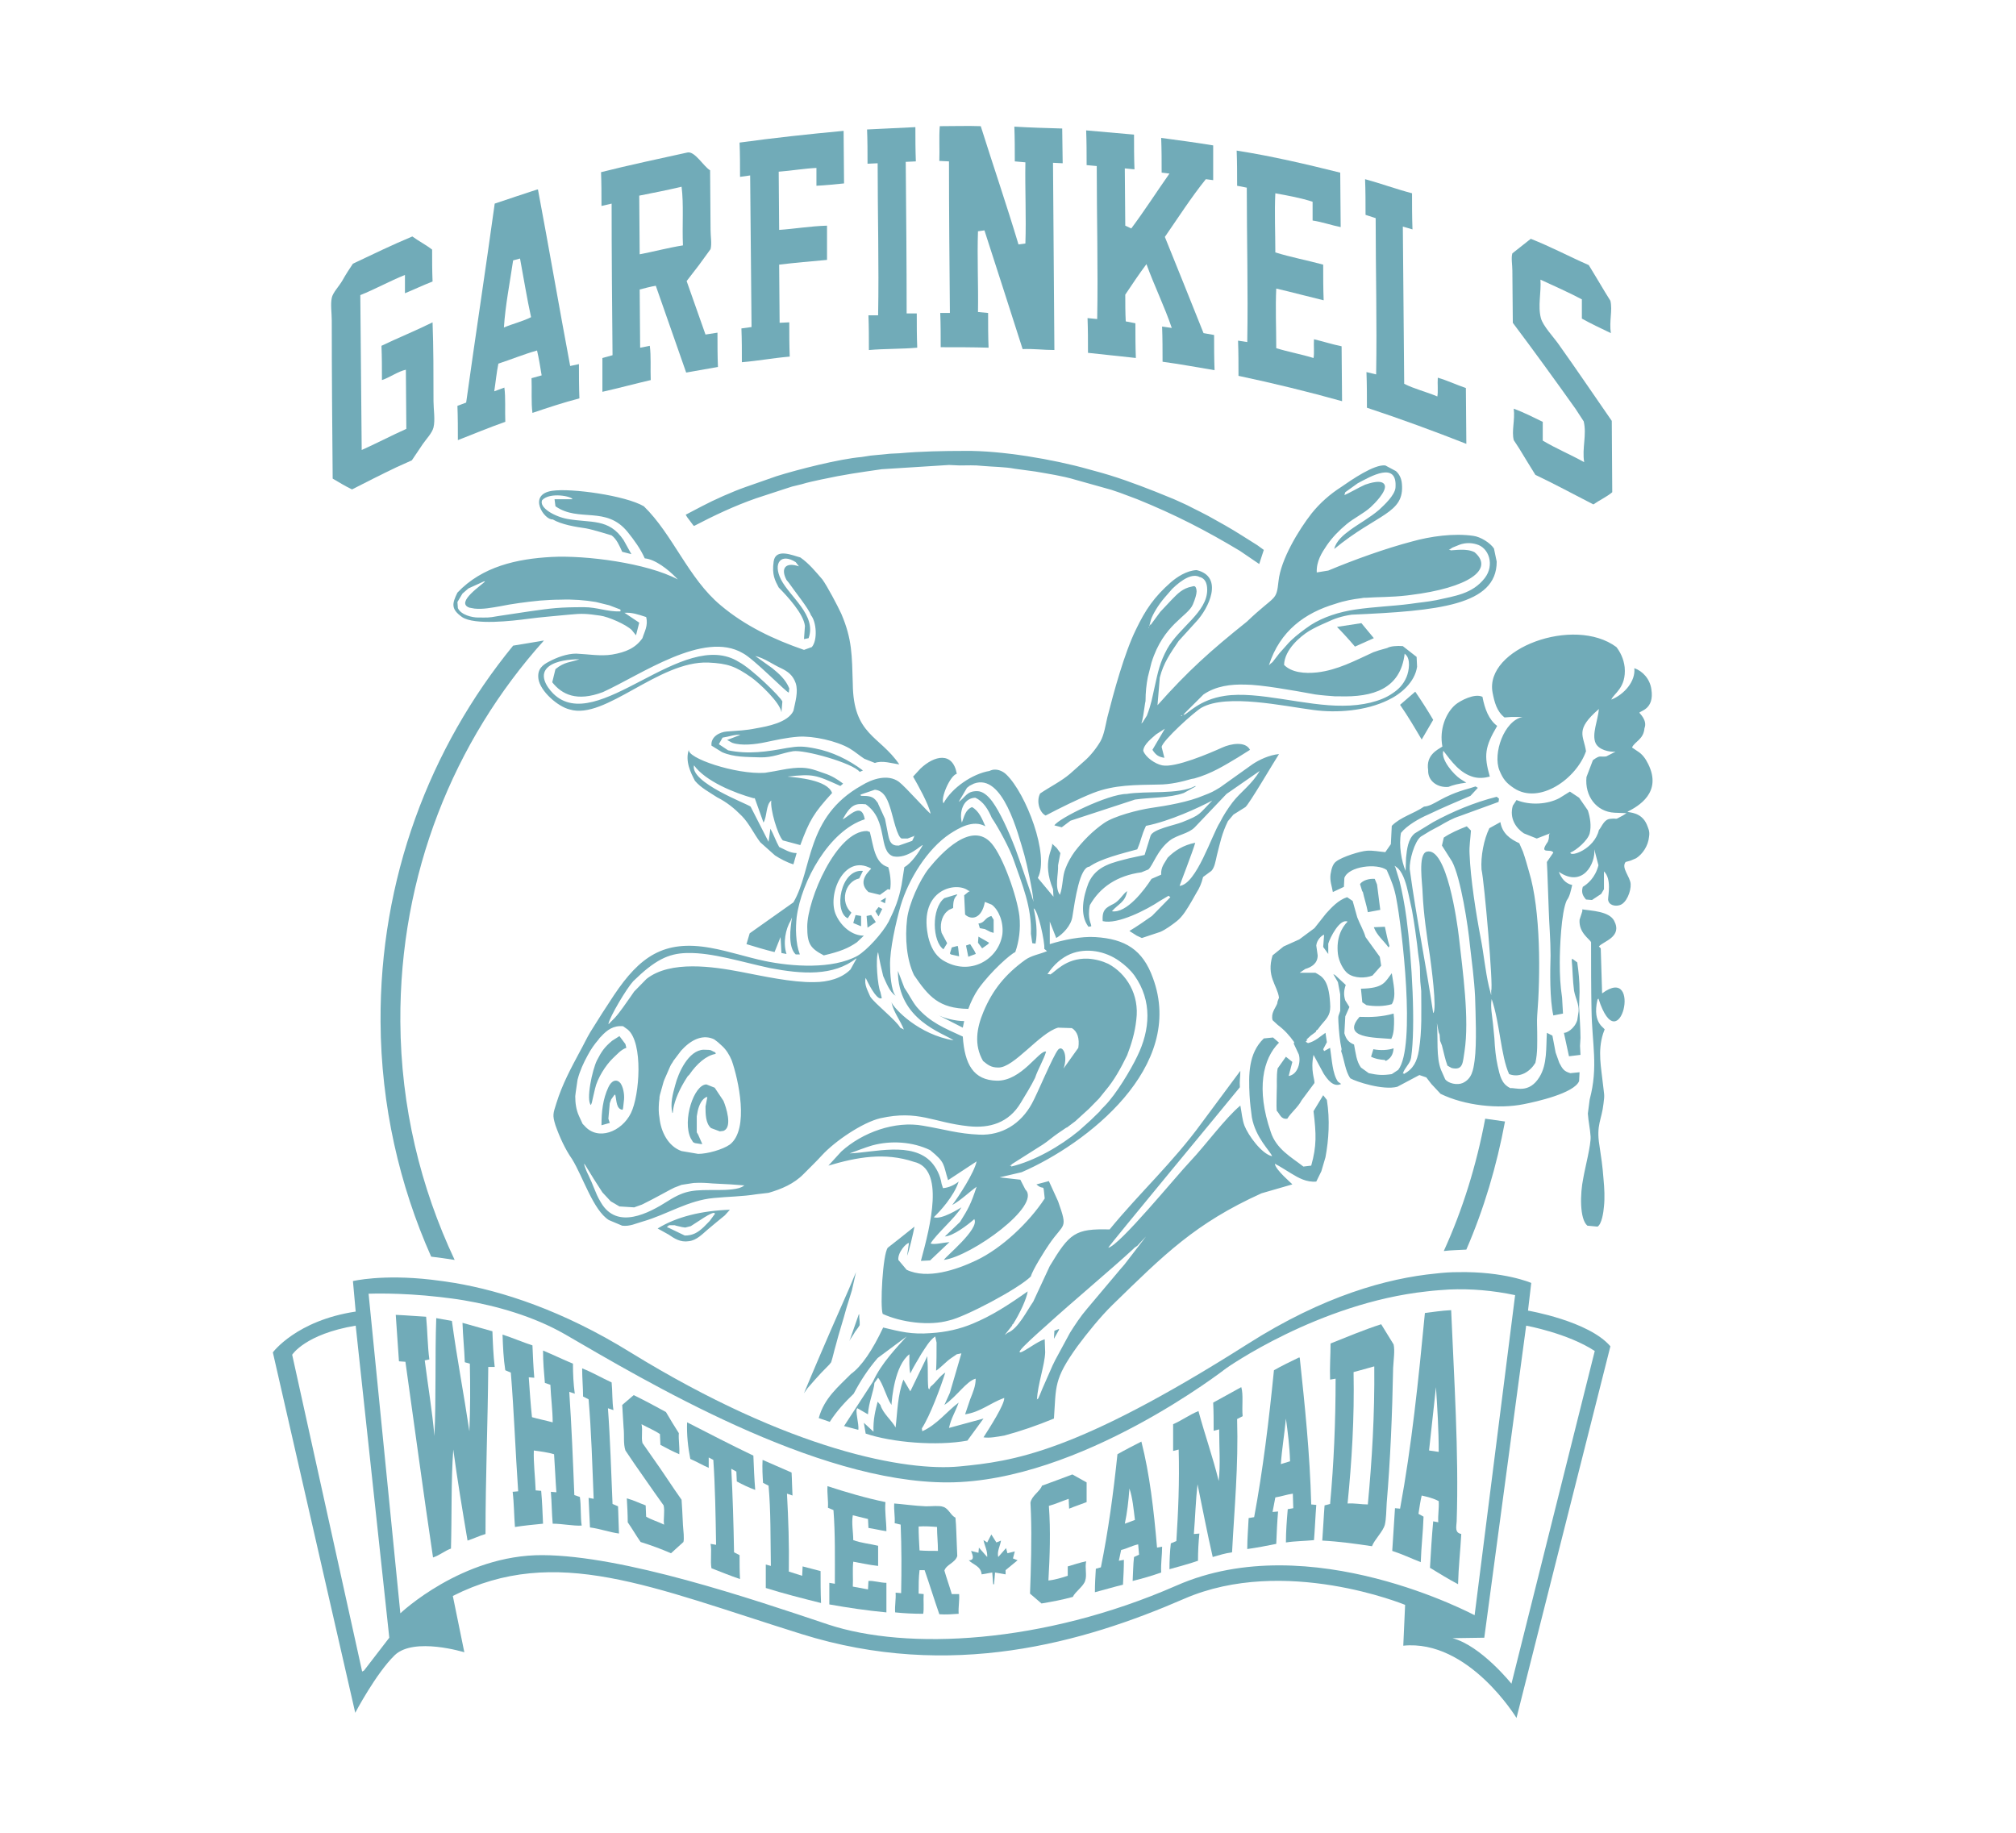 <svg width="99" height="90" viewBox="0 0 99 90" fill="none" xmlns="http://www.w3.org/2000/svg">
<g clip-path="url(#clip0_558_3541)" filter="url(#filter0_d_558_3541)">
<path fill-rule="evenodd" clip-rule="evenodd" d="M46.15 3.76C46.828 3.76 47.529 3.737 48.162 3.76C48.772 5.696 49.427 7.609 50.015 9.567L50.354 9.521C50.399 8.231 50.331 6.848 50.354 5.535L49.834 5.489C49.834 4.912 49.834 4.359 49.812 3.783C50.58 3.829 51.371 3.852 52.162 3.875C52.162 4.452 52.185 5.005 52.185 5.581L51.71 5.558C51.733 8.623 51.755 11.688 51.778 14.752C51.236 14.752 50.761 14.683 50.218 14.706C49.586 12.748 48.975 10.812 48.343 8.876L48.026 8.922C47.981 10.213 48.049 11.572 48.026 12.886L48.523 12.932C48.523 13.508 48.523 14.084 48.546 14.637C47.777 14.614 46.986 14.614 46.195 14.614C46.195 14.061 46.195 13.485 46.173 12.932H46.647C46.625 10.443 46.602 7.977 46.602 5.489L46.127 5.466C46.15 4.912 46.105 4.29 46.15 3.76Z" fill="#71ABB8"/>
<path fill-rule="evenodd" clip-rule="evenodd" d="M44.952 3.807C44.952 4.36 44.952 4.936 44.975 5.489L44.478 5.512C44.5 8.001 44.523 10.466 44.523 12.955H45.02C45.02 13.508 45.02 14.084 45.043 14.637C44.274 14.707 43.438 14.684 42.669 14.753C42.669 14.177 42.669 13.623 42.647 13.047H43.122C43.167 10.605 43.099 8.07 43.099 5.581L42.602 5.604C42.602 5.051 42.602 4.475 42.579 3.922C43.37 3.876 44.161 3.853 44.952 3.807Z" fill="#71ABB8"/>
<path fill-rule="evenodd" clip-rule="evenodd" d="M41.427 3.99C41.427 4.843 41.449 5.719 41.449 6.571C40.997 6.617 40.545 6.663 40.093 6.686C40.093 6.387 40.093 6.11 40.093 5.811C39.528 5.834 38.85 5.949 38.24 5.995C38.24 6.94 38.262 7.908 38.262 8.853C38.986 8.806 39.799 8.668 40.613 8.645C40.613 9.198 40.613 9.774 40.613 10.327C39.822 10.397 39.053 10.466 38.262 10.558C38.262 11.503 38.285 12.447 38.285 13.415L38.759 13.392C38.759 13.945 38.759 14.521 38.782 15.075C37.968 15.144 37.245 15.282 36.431 15.351C36.431 14.798 36.431 14.245 36.409 13.692L36.906 13.623C36.883 11.134 36.861 8.668 36.838 6.179L36.341 6.249C36.341 5.696 36.341 5.119 36.318 4.566C37.991 4.336 39.686 4.152 41.427 3.99Z" fill="#71ABB8"/>
<path fill-rule="evenodd" clip-rule="evenodd" d="M55.689 4.174C55.689 4.75 55.689 5.303 55.711 5.879L55.236 5.833C55.236 6.778 55.259 7.7 55.259 8.645L55.553 8.783C56.208 7.907 56.796 6.986 57.429 6.087L57.045 6.041C57.045 5.465 57.045 4.912 57.022 4.336C57.881 4.451 58.74 4.566 59.576 4.704C59.576 5.28 59.576 5.833 59.576 6.41L59.215 6.363C58.491 7.262 57.858 8.253 57.203 9.198C57.836 10.765 58.469 12.332 59.102 13.922L59.621 14.014C59.621 14.59 59.621 15.166 59.644 15.742C58.808 15.604 57.949 15.443 57.09 15.328C57.09 14.752 57.09 14.175 57.067 13.599L57.542 13.668C57.203 12.655 56.683 11.595 56.299 10.534C55.937 11.018 55.598 11.525 55.259 12.032C55.259 12.47 55.259 12.908 55.282 13.346L55.756 13.438C55.756 14.014 55.756 14.567 55.779 15.143C54.988 15.051 54.219 14.982 53.428 14.89C53.428 14.314 53.428 13.761 53.406 13.184L53.88 13.231C53.926 10.788 53.858 8.23 53.858 5.718L53.361 5.672C53.361 5.096 53.361 4.543 53.338 3.967C54.152 4.036 54.92 4.105 55.689 4.174Z" fill="#71ABB8"/>
<path fill-rule="evenodd" clip-rule="evenodd" d="M33.719 11.366C34.035 12.241 34.329 13.117 34.645 13.992L35.233 13.9C35.233 14.453 35.233 15.03 35.256 15.583C34.736 15.675 34.216 15.767 33.696 15.859C33.199 14.43 32.702 13.025 32.204 11.596C31.933 11.642 31.684 11.711 31.413 11.78C31.413 12.725 31.436 13.693 31.436 14.638L31.91 14.546C31.978 15.053 31.933 15.675 31.956 16.228C31.165 16.412 30.396 16.62 29.582 16.804C29.582 16.251 29.582 15.698 29.582 15.145L30.08 15.007C30.057 12.518 30.035 10.052 30.035 7.563L29.537 7.678C29.537 7.125 29.537 6.572 29.515 6.019C30.78 5.697 32.498 5.328 33.764 5.051C34.126 4.982 34.555 5.743 34.871 5.927C34.871 6.918 34.894 7.84 34.894 8.854C34.894 9.176 34.962 9.522 34.894 9.798L34.306 10.605C34.103 10.858 33.922 11.112 33.719 11.366ZM31.391 7.171C31.391 8.139 31.413 9.084 31.413 10.052C32.137 9.914 32.815 9.729 33.538 9.614C33.493 8.669 33.583 7.586 33.47 6.734C32.792 6.895 32.091 7.033 31.391 7.171Z" fill="#71ABB8"/>
<path fill-rule="evenodd" clip-rule="evenodd" d="M65.815 6.042C65.815 6.941 65.837 7.84 65.837 8.715C65.362 8.623 64.933 8.462 64.458 8.393C64.458 8.093 64.458 7.77 64.458 7.471C63.893 7.286 63.261 7.171 62.628 7.056C62.582 7.978 62.628 8.992 62.628 9.96C63.373 10.19 64.21 10.351 64.978 10.559C64.978 11.135 64.978 11.734 65.001 12.31C64.232 12.126 63.464 11.918 62.673 11.734C62.628 12.656 62.673 13.693 62.673 14.661C63.261 14.845 63.916 14.96 64.504 15.145C64.549 14.891 64.504 14.522 64.526 14.223C65.001 14.338 65.43 14.476 65.882 14.569C65.882 15.467 65.905 16.366 65.905 17.265C64.255 16.804 62.56 16.389 60.819 16.02C60.819 15.444 60.819 14.868 60.797 14.292L61.249 14.361C61.294 11.872 61.226 9.291 61.226 6.779L60.752 6.687C60.752 6.111 60.752 5.535 60.729 4.959C62.492 5.236 64.142 5.627 65.815 6.042Z" fill="#71ABB8"/>
<path fill-rule="evenodd" clip-rule="evenodd" d="M69.341 7.055C69.341 7.654 69.341 8.23 69.363 8.829L68.889 8.691C68.911 11.272 68.934 13.853 68.956 16.411C69.454 16.664 70.041 16.802 70.584 17.033C70.629 16.779 70.584 16.411 70.606 16.111C71.081 16.249 71.51 16.457 71.985 16.618C71.985 17.54 72.008 18.462 72.008 19.36C70.425 18.738 68.798 18.139 67.126 17.586C67.126 17.01 67.126 16.411 67.103 15.835L67.578 15.95C67.623 13.438 67.555 10.811 67.555 8.276L67.058 8.115C67.058 7.539 67.058 6.939 67.035 6.363C67.804 6.571 68.549 6.847 69.341 7.055Z" fill="#71ABB8"/>
<path fill-rule="evenodd" clip-rule="evenodd" d="M26.373 6.871H26.418C26.961 9.752 27.458 12.655 28 15.536L28.43 15.444C28.43 15.997 28.43 16.55 28.453 17.126C27.662 17.333 26.893 17.587 26.147 17.84C26.079 17.333 26.125 16.688 26.102 16.135L26.599 15.997C26.531 15.582 26.464 15.167 26.373 14.775C25.718 14.96 25.107 15.213 24.474 15.421C24.384 15.858 24.339 16.342 24.271 16.78L24.768 16.596C24.836 17.103 24.791 17.725 24.814 18.278C24.023 18.555 23.254 18.877 22.485 19.177C22.485 18.624 22.485 18.071 22.463 17.494L22.892 17.333C23.344 14.084 23.842 10.835 24.294 7.562C24.972 7.332 25.672 7.102 26.373 6.871ZM25.198 10.351C25.04 11.434 24.814 12.563 24.746 13.646C25.175 13.462 25.672 13.347 26.079 13.139C25.876 12.217 25.718 11.226 25.537 10.259L25.198 10.351Z" fill="#71ABB8"/>
<path fill-rule="evenodd" clip-rule="evenodd" d="M20.248 9.176C20.564 9.406 20.926 9.591 21.22 9.821C21.22 10.328 21.22 10.858 21.242 11.388C20.768 11.572 20.338 11.78 19.886 11.964C19.886 11.665 19.886 11.365 19.886 11.065C19.14 11.365 18.44 11.757 17.694 12.056C17.716 14.591 17.739 17.126 17.762 19.661C18.44 19.361 19.231 18.947 19.954 18.624C19.954 17.656 19.931 16.688 19.931 15.72C19.57 15.79 19.118 16.112 18.756 16.227C18.756 15.674 18.756 15.098 18.733 14.545C19.547 14.153 20.406 13.808 21.242 13.393C21.288 14.637 21.288 15.951 21.288 17.264C21.288 17.656 21.378 18.186 21.288 18.555C21.22 18.831 20.926 19.131 20.768 19.361L20.225 20.168L19.457 20.514C18.733 20.859 17.965 21.251 17.287 21.597C16.948 21.435 16.654 21.251 16.337 21.067C16.315 18.624 16.292 15.859 16.292 13.301C16.292 12.932 16.224 12.517 16.292 12.195C16.337 11.941 16.654 11.618 16.812 11.342C16.993 11.019 17.174 10.743 17.332 10.512C18.304 10.052 19.253 9.591 20.248 9.176Z" fill="#71ABB8"/>
<path fill-rule="evenodd" clip-rule="evenodd" d="M75.172 9.291C76.167 9.683 77.071 10.167 78.02 10.582C78.269 10.996 78.54 11.434 78.811 11.895L79.082 12.333C79.195 12.817 79.014 13.324 79.105 13.923C78.63 13.693 78.133 13.462 77.681 13.209C77.681 12.886 77.681 12.563 77.681 12.264C77.025 11.918 76.347 11.618 75.647 11.296C75.692 11.918 75.511 12.586 75.669 13.185C75.76 13.554 76.302 14.13 76.528 14.453C77.432 15.72 78.269 16.965 79.15 18.232C79.15 19.407 79.173 20.583 79.173 21.735C78.901 21.965 78.54 22.127 78.246 22.334C77.297 21.85 76.37 21.343 75.398 20.882C75.149 20.491 74.878 20.03 74.607 19.592L74.336 19.177C74.223 18.716 74.403 18.209 74.336 17.633C74.833 17.817 75.285 18.048 75.76 18.278C75.76 18.578 75.76 18.901 75.76 19.2C76.415 19.592 77.138 19.891 77.794 20.26C77.681 19.569 77.93 18.924 77.771 18.255L77.365 17.633C76.347 16.204 75.33 14.799 74.29 13.416C74.29 12.632 74.268 11.711 74.268 10.858C74.268 10.582 74.2 10.213 74.268 10.005L75.172 9.291Z" fill="#71ABB8"/>
<path fill-rule="evenodd" clip-rule="evenodd" d="M42.172 62.108L41.743 63.329L41.697 63.421L41.923 63.075L41.991 62.96L42.127 62.776L42.217 62.638V62.476L42.195 62.246V62.154V62.108H42.172ZM67.171 42.358L67.781 42.243L67.623 40.999L67.51 40.722C67.238 40.699 66.922 40.791 66.786 40.976L66.899 41.345H66.922C66.99 41.667 67.103 41.99 67.171 42.358ZM33.673 22.84L34.465 22.425C35.075 22.103 35.956 21.711 36.612 21.48L38.126 20.95C39.143 20.628 41.223 20.098 42.308 20.006L42.76 19.936L43.709 19.844L44.184 19.821C45.201 19.729 46.331 19.706 47.371 19.706C49.179 19.683 51.733 20.121 53.451 20.605L53.699 20.674C54.762 20.95 55.756 21.319 56.751 21.711L57.655 22.079C57.949 22.218 58.242 22.333 58.536 22.494C58.83 22.633 59.079 22.771 59.35 22.909C59.892 23.209 60.435 23.508 60.977 23.854L61.746 24.338L62.062 24.568L61.836 25.26L60.887 24.614C59.237 23.623 57.723 22.84 55.847 22.079L54.988 21.757L54.581 21.619L52.773 21.112C52.14 20.927 51.507 20.835 50.851 20.72C50.49 20.674 50.173 20.628 49.834 20.582C49.36 20.489 48.749 20.489 48.252 20.443C47.845 20.397 47.506 20.42 47.122 20.42L46.602 20.397L43.302 20.605C42.195 20.766 41.494 20.858 40.319 21.112C40.002 21.181 39.663 21.25 39.369 21.342L38.895 21.457L38.465 21.596L37.132 22.033C36.069 22.402 35.052 22.886 34.08 23.393L34.035 23.347L33.741 22.955L33.673 22.84ZM62.311 30.237C62.853 28.532 64.097 27.656 65.566 27.218C66.04 27.057 66.447 26.988 66.832 26.942L66.967 26.919H67.058C67.69 26.873 68.301 26.896 69.092 26.804L69.273 26.781C72.075 26.435 73.409 25.536 72.414 24.683C72.03 24.476 71.42 24.591 71.216 24.591L71.239 24.568H71.149L71.329 24.453L71.668 24.315C71.985 24.2 72.279 24.223 72.505 24.292C73.115 24.453 73.409 25.306 72.912 25.951C72.301 26.735 71.442 26.827 70.538 27.034C70.064 27.126 69.702 27.149 69.25 27.218C68.368 27.334 67.487 27.357 66.56 27.495C65.769 27.61 64.978 27.864 64.368 28.255C64.029 28.486 63.69 28.739 63.396 29.016L63.283 29.131L63.057 29.385L62.831 29.638L62.492 30.076L62.379 30.168L62.311 30.237ZM40.816 64.458C40.906 64.181 40.952 63.928 41.042 63.629C41.2 63.006 41.404 62.407 41.562 61.808C41.652 61.508 41.743 61.232 41.833 60.932L42.036 60.034L41.697 60.84L40.816 62.845C40.725 63.052 39.889 64.988 39.482 65.979L39.663 65.725L40.025 65.311L40.319 64.988L40.725 64.573L40.816 64.458ZM56.502 28.255L56.977 27.61L57.519 27.034C57.836 26.711 58.062 26.458 58.536 26.366C58.581 26.366 58.74 26.25 58.762 26.596C58.762 26.735 58.695 26.965 58.581 27.241C58.333 27.841 57.135 28.209 56.547 30.099L56.367 30.813C56.299 31.159 56.254 31.551 56.254 31.989L56.231 32.104L56.141 32.703L56.095 32.933L56.05 33.095L56.118 33.026L56.321 32.703C56.547 32.104 56.57 31.873 56.706 31.274C56.864 30.56 56.954 30.099 57.316 29.431C57.904 28.371 59.282 27.633 59.282 26.527C59.282 26.158 59.147 25.974 58.943 25.905H58.921C58.559 25.698 58.039 26.02 57.564 26.481L57.203 26.896C56.864 27.288 56.615 27.725 56.525 27.979L56.434 28.325L56.502 28.209V28.255ZM61.158 31.182C60.435 31.159 59.712 31.251 59.101 31.666L58.084 32.68L58.175 32.611L58.13 32.68C58.333 32.611 58.898 31.919 60.141 31.735C61.769 31.482 64.097 32.242 65.95 32.219C66.899 32.219 67.803 32.012 68.368 31.62C68.685 31.413 68.911 31.182 69.069 30.813C69.205 30.491 69.273 29.915 69.024 29.707L68.979 29.661C68.775 31.413 67.397 31.804 65.792 31.758H65.566C65.249 31.735 64.933 31.712 64.594 31.666C63.464 31.459 61.904 31.182 61.158 31.182ZM47.077 36.943C47.416 36.713 47.461 36.413 47.981 36.413C48.252 36.413 48.501 36.62 48.727 36.92C49.111 37.45 49.518 38.349 49.857 39.224C50.128 39.962 50.422 40.838 50.671 41.575V41.598L50.761 41.852L50.738 41.736V41.759C50.738 41.437 50.422 39.962 50.309 39.57C49.992 38.487 49.247 35.514 47.823 36.044L47.597 36.16L47.574 36.183L47.484 36.252L47.077 36.943ZM42.263 36.644C42.692 36.644 42.873 36.667 43.053 36.92L43.121 37.012V37.035L43.144 37.081L43.46 37.773L43.619 38.579C43.686 38.902 43.777 39.109 44.139 39.086L44.794 38.856L44.884 38.671H44.862L44.93 38.602L44.568 38.741H44.297C44.071 38.741 43.845 37.635 43.754 37.358C43.619 36.92 43.46 36.39 42.963 36.344L42.217 36.597H42.285L42.263 36.644ZM51.552 45.423C51.778 45.354 52.298 44.594 53.428 44.64C53.79 44.663 54.129 44.755 54.423 44.893C55.327 45.377 55.96 46.414 55.801 47.636C55.734 48.281 55.553 48.857 55.349 49.387C55.033 50.032 54.717 50.608 54.287 51.115L53.971 51.507L53.473 52.014L52.84 52.59L52.818 52.613L52.388 52.936H52.366L51.959 53.212C51.688 53.397 51.462 53.604 51.213 53.766L49.721 54.71L49.586 54.825L49.676 54.803L49.654 54.849C50.806 54.572 52.049 53.858 52.976 53.097L53.541 52.59L53.993 52.152L54.084 52.037L54.264 51.853C54.807 51.3 55.53 50.101 55.847 49.433C56.48 48.143 56.593 46.714 55.711 45.469C55.508 45.193 55.259 44.963 54.965 44.755C54.287 44.271 53.36 44.087 52.569 44.41C52.14 44.594 51.756 44.916 51.439 45.4H51.552V45.423ZM68.933 50.263V50.309C69.408 50.055 69.589 49.687 69.679 49.134C69.838 48.143 69.792 47.244 69.792 46.23L69.747 45.769C69.725 45.423 69.747 45.124 69.702 44.824C69.657 44.502 69.612 44.202 69.589 43.926L69.499 43.257C69.453 42.958 69.408 42.635 69.34 42.266C69.273 41.99 69.227 41.713 69.16 41.437C69.069 41.022 68.933 40.492 68.662 40.215L68.549 40.123L68.481 40.077L68.527 40.169L68.73 40.838C68.843 41.298 68.979 41.967 69.069 42.658C69.34 44.686 69.521 48.004 69.295 49.502C69.25 49.802 68.979 49.986 68.888 50.286L68.933 50.263ZM51.756 63.306L51.778 62.914L52.004 62.822V62.868L51.756 63.306ZM46.647 44.386L46.738 44.087L47.009 44.018H47.032L47.054 44.11L47.099 44.525L46.693 44.432L46.647 44.386ZM36.544 55.77H36.499C36.273 55.747 35.572 55.701 34.984 55.678C34.713 55.655 34.442 55.632 34.058 55.655L33.47 55.747L33.108 55.886L32.882 56.001C32.611 56.139 32.227 56.37 31.526 56.715L31.142 56.853L30.419 56.807L29.989 56.554L29.582 56.116L29.153 55.448L28.769 54.825L28.724 54.756C28.633 54.595 28.724 54.941 28.904 55.286L29.017 55.54L29.04 55.586L29.153 55.862C29.311 56.231 29.311 56.277 29.515 56.623C30.306 57.96 31.843 57.153 32.815 56.531C33.696 55.978 34.08 56.001 35.278 56.001C35.663 56.001 36.318 55.978 36.521 55.793L36.567 55.77H36.544ZM33.651 57.844L33.493 57.821L33.199 57.752L33.131 57.729H32.86L32.747 57.821L32.86 57.867L33.628 58.236C34.013 58.236 34.261 58.098 34.555 57.821L34.849 57.522L35.12 57.153H35.097C35.075 57.061 34.826 57.176 34.171 57.614L33.922 57.775L33.651 57.844ZM29.899 47.843L30.193 47.544C30.464 47.244 30.735 46.829 30.984 46.483L31.142 46.253L31.752 45.631C32.928 44.709 35.03 45.032 36.363 45.285C37.448 45.493 38.895 45.815 39.98 45.792C40.658 45.792 41.336 45.608 41.765 45.17L42.059 44.64L42.036 44.663L42.059 44.617C40.929 45.516 39.369 45.4 37.81 45.101C36.408 44.801 34.984 44.34 33.786 44.363H33.719C32.815 44.386 32.159 44.709 31.097 45.746C30.758 46.115 29.944 47.497 29.876 47.843H29.899ZM34.284 53.282L34.487 53.742H34.419L34.126 53.696L34.035 53.65L33.922 53.466C33.493 52.59 34.08 50.816 34.691 50.816L35.097 50.977L35.527 51.622C35.663 51.945 35.956 52.867 35.572 53.074L35.527 53.097L35.346 53.12L34.917 52.959C34.645 52.728 34.645 52.245 34.645 51.899L34.736 51.438L34.691 51.461L34.736 51.415C34.465 51.507 34.329 51.83 34.261 52.129L34.216 52.383V52.406V53.166L34.284 53.282ZM29.876 52.498L29.944 52.706L29.537 52.821C29.537 52.152 29.605 51.53 29.876 50.954C30.034 50.608 30.283 50.539 30.464 50.747C30.599 50.931 30.667 51.277 30.645 51.553L30.599 51.968L30.577 52.06C30.261 52.037 30.283 51.622 30.215 51.323L30.193 51.346V51.3L30.012 51.553L29.944 51.738L29.876 52.498ZM22.485 27.426C22.643 27.771 23.208 27.887 23.457 27.887C23.954 27.887 23.954 27.91 24.452 27.818L25.989 27.587C27.119 27.426 27.48 27.38 28.678 27.38C29.334 27.38 29.808 27.61 30.464 27.587V27.564L30.486 27.541L30.464 27.518V27.495L29.921 27.288L29.266 27.126C28.724 27.034 28.136 26.988 27.526 27.011C27.164 27.011 26.825 27.034 26.508 27.057C25.808 27.126 25.13 27.218 24.565 27.334C24.158 27.403 23.706 27.495 23.299 27.449L23.05 27.403C22.327 27.149 23.728 26.25 23.819 26.112H23.773L23.819 26.089L23.005 26.458L22.711 26.711L22.463 27.126L22.485 27.426ZM29.017 51.83C28.769 51.576 29.085 50.101 29.311 49.641C29.537 49.203 29.673 48.995 30.057 48.673L30.419 48.442L30.712 48.834L30.735 48.926L30.758 49.018C30.486 49.111 30.306 49.341 30.102 49.525C29.741 49.871 29.334 50.516 29.221 51.023L29.13 51.415L29.062 51.715L29.017 51.83ZM28.249 51.392C28.249 51.738 28.294 52.06 28.43 52.36L28.61 52.752L28.701 52.844C29.356 53.604 30.532 53.143 30.984 52.221C31.413 51.346 31.594 48.765 30.826 48.12L30.599 47.958C30.125 47.912 29.808 48.143 29.515 48.465L29.492 48.488L29.447 48.534L29.379 48.627C29.198 48.834 29.017 49.087 28.859 49.387C28.656 49.756 28.475 50.148 28.362 50.585L28.271 51.208L28.249 51.392ZM33.018 52.221C32.905 51.761 33.041 51.277 33.154 50.862C33.312 50.24 33.809 49.134 34.555 49.111C35.007 49.111 34.894 49.157 35.097 49.226L35.143 49.272V49.318C34.691 49.387 34.216 49.802 33.854 50.332L33.764 50.424L33.606 50.678C33.289 51.208 33.063 51.784 33.041 52.199L33.018 52.221ZM34.284 54.226C34.736 54.226 35.482 54.019 35.843 53.766C36.815 53.005 36.25 50.539 35.934 49.641C35.821 49.364 35.663 49.111 35.459 48.926L35.256 48.742L35.075 48.604C34.555 48.35 33.99 48.581 33.515 49.087L33.447 49.157L33.063 49.664L33.041 49.71L32.95 49.848L32.905 49.94L32.634 50.562L32.589 50.678L32.408 51.323L32.385 51.438V51.507L32.362 51.691C32.34 51.991 32.34 52.199 32.385 52.452C32.453 53.143 32.815 53.858 33.47 54.088L34.284 54.226ZM47.438 43.995L47.642 43.926L47.845 44.248L47.913 44.386V44.41L47.664 44.502L47.551 44.548L47.438 43.995ZM48.049 43.557L48.569 43.856L48.523 43.926L48.23 44.133L48.026 43.856L48.049 43.557ZM48.049 42.912C48.365 42.889 48.343 42.635 48.682 42.543L48.795 42.727V43.373L48.636 43.326L48.546 43.28L48.365 43.188L48.117 43.142L48.049 42.912ZM46.806 42.151L46.602 42.243L46.489 42.336C46.218 42.589 46.15 43.027 46.24 43.373L46.512 43.88L46.331 44.179C45.788 43.81 45.721 42.174 46.376 41.667L46.986 41.483L47.009 41.506C46.873 41.644 46.806 41.759 46.806 42.151ZM45.585 43.58C45.698 44.041 45.901 44.456 46.286 44.709C47.619 45.539 49.043 44.686 49.224 43.442C49.292 42.843 49.043 42.243 48.704 41.99L48.365 41.852C48.207 42.704 47.687 42.75 47.393 42.474L47.348 41.529L47.574 41.345H47.597L47.619 41.322L47.551 41.298C46.964 40.838 45.133 41.229 45.562 43.465L45.585 43.58ZM55.847 58.743L55.711 58.835L55.643 58.904C54.626 59.849 52.637 61.508 51.349 62.684L50.987 63.006C50.377 63.559 49.992 63.928 50.083 63.974L50.106 63.951V63.974C50.332 63.928 50.919 63.444 51.303 63.329L51.326 63.974C51.303 64.596 50.965 65.518 50.919 66.302L50.942 66.233V66.279L50.987 66.233L51.078 66.025L51.191 65.749L51.688 64.619L51.823 64.343L52.547 63.006C52.795 62.614 53.066 62.2 53.383 61.831L55.033 59.872L55.214 59.665L56.118 58.49L56.276 58.282L55.847 58.743ZM49.337 68.053C50.106 67.846 50.919 67.569 51.756 67.223C51.869 65.633 51.733 65.311 52.908 63.675C53.406 63.006 54.038 62.223 54.626 61.647C57.18 59.158 58.695 57.637 61.949 56.162L63.464 55.724C63.464 55.701 62.627 55.01 62.605 54.71C62.876 54.849 63.147 55.033 63.419 55.194C63.758 55.402 64.164 55.632 64.639 55.586L64.888 55.079L65.091 54.388C65.249 53.535 65.317 52.567 65.159 51.576L64.978 51.346L64.503 52.129C64.639 53.258 64.662 53.835 64.39 54.803L64.006 54.849C63.419 54.388 62.673 53.996 62.401 53.143C61.678 51.046 62.017 49.548 62.808 48.765L62.514 48.511L62.062 48.557C61.294 49.295 61.316 50.355 61.362 51.346C61.384 51.738 61.429 52.083 61.475 52.429C61.656 53.443 62.401 54.111 62.469 54.342C61.949 54.226 61.294 53.305 61.113 52.844C61 52.544 60.977 52.199 60.91 51.853C60.164 52.475 59.169 53.835 58.468 54.572C57.745 55.333 54.965 58.743 54.423 58.835C54.445 58.743 60.39 51.576 60.887 50.954C60.864 50.632 60.91 50.447 60.91 50.148L59.011 52.706C57.587 54.664 55.96 56.139 54.49 57.937C52.795 57.89 52.524 58.121 51.552 59.734L50.738 61.485C50.445 61.9 49.992 62.822 49.495 63.006L49.337 63.121L49.699 62.661L49.721 62.592H49.744C50.083 62.062 50.422 61.324 50.467 60.978C49.518 61.647 48.704 62.177 47.755 62.568C47.145 62.822 46.467 62.983 45.698 63.029C44.771 63.099 44.229 62.96 43.37 62.753C42.85 63.859 42.308 64.665 41.788 65.034C41.178 65.656 40.477 66.209 40.206 67.2L40.748 67.385C41.087 66.855 41.494 66.417 41.923 66.002C42.263 65.357 42.624 64.804 43.099 64.251L44.523 63.191C44.048 63.721 43.28 64.504 42.873 65.403L41.449 67.592L42.149 67.776C42.195 67.5 41.969 66.786 42.104 66.716L42.624 67.016C42.647 66.463 42.918 65.841 42.941 65.472L43.121 65.219C43.37 65.518 43.506 66.14 43.777 66.555C43.799 66.233 43.935 64.619 44.658 64.066C44.658 64.343 44.636 64.712 44.703 65.011C44.862 64.665 45.065 64.366 45.246 64.043C45.449 63.744 45.63 63.398 45.924 63.191L45.992 63.49C45.992 63.974 45.992 64.458 45.969 64.873C46.24 64.689 46.444 64.435 46.715 64.251L46.986 64.066L47.212 64.02L46.647 65.956L46.376 66.555C46.986 66.14 47.461 65.38 47.913 65.265C47.913 65.633 47.778 65.933 47.642 66.279L47.393 67.016C48.162 66.901 48.614 66.463 49.315 66.209C49.337 66.532 48.591 67.684 48.297 68.145C48.591 68.191 48.953 68.122 49.337 68.053ZM56.412 28.348V28.394L56.389 28.417L56.412 28.348ZM58.017 32.68L58.062 32.703L57.994 32.726L58.017 32.68ZM71.126 36.206C71.352 36.114 71.623 36.044 72.007 35.998L71.714 35.814C71.397 35.607 70.742 34.869 70.877 34.431C71.284 34.961 71.691 35.537 72.369 35.722C72.64 35.791 72.889 35.768 73.16 35.699C72.866 34.662 72.912 34.247 73.522 33.21C73.115 32.91 72.912 32.38 72.799 31.781C72.414 31.597 71.714 31.965 71.465 32.173C70.99 32.588 70.674 33.394 70.832 34.224C70.584 34.385 70.019 34.639 70.132 35.376C70.109 35.929 70.606 36.252 71.126 36.206ZM72.46 36.183L72.166 36.275C70.719 36.667 70.471 37.127 69.928 37.174C69.431 37.519 68.775 37.681 68.346 38.118L68.301 39.017L68.029 39.409C67.736 39.386 67.419 39.317 67.125 39.34C66.786 39.363 65.905 39.639 65.611 39.87C65.453 39.985 65.385 40.215 65.34 40.492C65.294 40.815 65.407 41.091 65.453 41.368L65.995 41.114L66.018 40.676C66.221 40.1 67.623 39.939 68.097 40.285C68.323 40.791 68.481 41.183 68.572 41.713C68.843 43.096 69.544 48.972 68.662 50.101L68.346 50.309C67.894 50.378 67.645 50.355 67.216 50.263L66.832 49.986C66.606 49.664 66.583 49.318 66.493 48.857C66.221 48.742 66.108 48.604 66.018 48.304L66.063 47.474L66.266 47.014L66.063 46.691C65.973 46.414 65.995 46.184 66.086 45.93L65.566 45.447L65.475 45.4L65.701 45.792L65.814 46.391V47.198C65.747 47.451 65.701 47.382 65.724 47.728C65.747 48.189 65.792 48.673 65.882 49.087L65.86 49.18C66.018 49.617 66.063 50.171 66.312 50.516C66.583 50.678 67.916 51.115 68.617 50.931L69.702 50.355L70.041 50.47L70.29 50.793L70.742 51.277C71.917 51.853 73.59 52.037 74.833 51.784C75.421 51.669 77.296 51.254 77.545 50.654L77.568 50.217L77.116 50.263C76.799 50.171 76.731 50.055 76.573 49.756L76.392 49.249L76.234 48.419L75.963 48.281C75.918 48.995 75.986 49.825 75.601 50.447C75.082 51.3 74.403 50.954 74.177 51C73.725 50.793 73.657 50.378 73.544 49.894C73.454 49.479 73.409 49.041 73.386 48.557L73.319 47.866C73.273 47.405 73.183 47.014 73.251 46.622C73.657 47.797 73.703 49.433 74.109 50.309C74.652 50.516 75.149 50.171 75.398 49.756C75.511 49.272 75.488 48.765 75.488 48.258C75.488 47.912 75.466 47.774 75.488 47.428C75.647 45.493 75.669 42.266 75.082 40.354C74.991 40.031 74.901 39.708 74.788 39.386L74.607 38.971C74.155 38.764 73.77 38.487 73.68 37.934L73.138 38.234C72.866 38.787 72.708 39.616 72.753 40.261C72.889 40.838 73.341 46.046 73.228 46.207V46.437L73.115 46C72.934 45.216 72.866 44.41 72.708 43.603C72.482 42.428 72.211 40.699 72.166 39.501C72.143 39.109 72.211 38.741 72.234 38.349L72.03 38.141C71.623 38.303 71.239 38.464 70.9 38.694L70.81 39.086L71.307 39.87C71.736 40.676 72.098 43.05 72.188 44.018C72.279 44.801 72.392 45.631 72.437 46.507C72.46 47.313 72.527 48.811 72.414 49.641C72.347 50.124 72.279 50.539 71.827 50.747C71.555 50.862 71.126 50.77 70.968 50.562L70.764 50.101C70.516 49.456 70.629 48.604 70.561 47.797L70.651 48.258L70.697 48.373L70.719 48.673L70.81 48.903C70.9 49.249 70.968 49.594 71.081 49.894L71.284 50.009C71.872 50.148 71.827 49.71 71.917 49.203C72.166 47.59 71.827 45.239 71.646 43.603C71.555 42.796 71.036 39.132 70.064 39.386C69.612 39.501 69.86 40.999 69.86 41.414C69.906 42.428 70.064 43.511 70.222 44.525C70.267 44.847 70.584 47.175 70.38 47.313C70.019 44.87 69.566 42.727 69.227 40.239C69.205 39.824 69.453 38.902 69.77 38.648L70.222 38.372L70.697 38.118C71.013 37.934 71.329 37.75 71.691 37.635C72.324 37.404 72.957 37.174 73.59 36.943L73.612 36.782L73.499 36.69C72.392 36.966 71.307 37.427 70.38 37.934L69.476 38.487C69.137 38.764 69.092 39.271 69.047 39.685L69.024 40.331C68.82 39.847 68.685 39.063 68.798 38.464C69.092 38.095 69.702 37.75 70.132 37.565C70.855 37.22 71.51 36.943 72.211 36.644L72.573 36.252L72.46 36.183ZM66.063 21.734L66.673 21.296C67.284 20.973 68.64 20.167 68.527 21.526C68.481 21.895 67.984 22.356 67.736 22.587C67.284 22.978 66.764 23.255 66.289 23.6C65.973 23.831 65.611 24.131 65.52 24.522C67.645 22.771 68.979 22.794 68.843 21.319C68.82 21.043 68.707 20.835 68.549 20.697L68.029 20.42C67.487 20.351 66.357 21.135 65.86 21.48C65.317 21.826 64.82 22.264 64.413 22.771C63.78 23.577 62.899 25.029 62.786 26.089C62.673 27.126 62.65 26.735 61.226 28.094C59.44 29.523 58.333 30.514 56.841 32.196L56.954 30.836C57.135 30.122 57.474 29.638 57.881 29.039L58.74 28.094C59.35 27.449 60.118 25.882 58.762 25.559C58.265 25.582 57.791 25.905 57.497 26.158C56.683 26.873 56.254 27.495 55.779 28.486C55.214 29.638 54.694 31.551 54.377 32.795C54.287 33.187 54.219 33.648 54.038 33.97C53.835 34.316 53.541 34.685 53.247 34.938L52.547 35.56C52.117 35.929 51.552 36.206 51.078 36.528C50.874 36.92 51.055 37.473 51.349 37.611C52.004 37.266 52.976 36.782 53.677 36.505C54.739 36.09 55.779 36.114 56.886 36.09C57.474 36.09 58.039 35.952 58.514 35.814L58.649 35.791C59.486 35.56 60.141 35.146 60.797 34.754L61.384 34.385C61.158 33.947 60.435 34.086 60.028 34.27C59.418 34.547 57.7 35.284 57.067 35.146C56.728 35.077 56.254 34.754 56.141 34.431C56.163 34.109 56.57 33.809 56.773 33.625L57.203 33.348L56.593 34.385C56.773 34.662 56.909 34.731 57.18 34.777L57.045 34.247C57.067 33.947 58.672 32.496 59.011 32.311C60.254 31.62 63.057 32.242 64.481 32.426C65.656 32.588 67.08 32.472 68.165 31.942C68.798 31.643 69.476 31.067 69.589 30.306L69.566 29.822L68.888 29.292C68.617 29.269 68.278 29.292 68.12 29.385L67.713 29.5L67.442 29.592C66.538 30.007 65.679 30.468 64.684 30.583C64.051 30.652 63.419 30.583 63.057 30.214C63.08 29.454 63.871 28.808 64.277 28.555C64.549 28.394 64.797 28.278 65.114 28.14C65.543 27.933 65.905 27.818 66.379 27.748C70.629 27.564 73.499 27.288 73.499 25.144L73.364 24.499C73.183 24.223 72.708 23.923 72.347 23.877C71.397 23.739 70.245 23.9 69.34 24.154C68.029 24.499 66.493 25.052 65.227 25.582L64.662 25.674C64.639 25.121 64.91 24.707 65.159 24.338C65.43 23.946 65.769 23.6 66.131 23.301C66.493 23.001 66.945 22.794 67.306 22.471C67.51 22.287 68.075 21.711 68.007 21.411C67.916 21.066 67.238 21.296 67.035 21.365C66.764 21.48 66.131 21.849 66.018 21.872L66.063 21.734ZM38.623 26.043L38.736 26.181C38.985 26.55 39.731 27.472 39.821 27.771C40.093 28.094 40.16 28.993 39.867 29.338L39.482 29.477C38.013 28.97 36.589 28.302 35.391 27.288C33.809 25.974 33.041 23.808 31.617 22.425C30.712 21.895 28.045 21.526 27.119 21.665C25.876 21.849 26.735 23.116 27.141 23.07C27.571 23.324 28.271 23.439 28.769 23.508C29.153 23.577 29.944 23.831 30.034 23.854C30.283 24.038 30.419 24.361 30.554 24.66L31.006 24.776L30.622 24.084C29.899 23.001 29.017 23.255 27.865 23.047C27.232 22.932 26.463 22.494 26.621 22.126C27.006 21.711 28.091 21.941 28.113 22.079H27.232L27.277 22.425C28.43 23.232 29.763 22.379 30.826 23.693C31.142 24.084 31.458 24.522 31.662 24.983C32.182 25.029 32.815 25.536 33.176 25.905L33.289 26.02C31.775 25.213 28.769 24.822 27.073 24.914C25.401 25.006 23.683 25.375 22.463 26.665C22.191 27.218 22.146 27.472 22.689 27.864C23.299 28.278 25.198 28.048 25.898 27.956C26.576 27.864 27.254 27.818 27.932 27.748C28.61 27.679 28.814 27.702 29.469 27.794C29.854 27.841 30.758 28.232 31.029 28.509L31.232 28.762L31.391 28.14L30.667 27.656C31.029 27.633 31.3 27.725 31.73 27.864C31.843 28.278 31.639 28.601 31.549 28.901C31.21 29.385 30.735 29.592 30.057 29.707C29.492 29.799 28.859 29.684 28.294 29.661C27.842 29.661 27.345 29.846 26.96 30.053C26.644 30.214 26.373 30.422 26.441 30.905C26.531 31.505 27.39 32.265 27.978 32.403C29.718 32.933 32.34 30.007 34.781 30.099C35.753 30.145 36.114 30.283 36.906 30.836C37.29 31.113 38.307 32.058 38.375 32.542L38.42 32.012C38.33 31.781 36.906 30.398 36.295 30.076C33.538 28.325 29.311 33.74 27.164 31.62C26.825 31.274 26.441 30.675 26.96 30.283C27.322 30.007 27.978 29.938 28.452 29.938C28 30.099 27.729 30.053 27.277 30.422L27.119 31.067C27.593 31.666 28.317 32.035 29.605 31.551C31.481 30.698 34.555 28.509 36.476 29.638C37.019 29.915 38.646 31.597 38.736 31.574L38.759 31.366C38.578 30.928 38.262 30.652 37.923 30.375L37.087 29.776C37.561 29.892 37.945 30.191 38.352 30.375C38.691 30.537 38.94 30.721 39.075 31.113C39.211 31.528 39.053 32.035 38.962 32.472C38.691 33.049 37.674 33.233 37.154 33.325C36.589 33.44 36.25 33.44 35.685 33.486C35.346 33.51 34.894 33.74 34.939 34.178L35.459 34.5C36.047 34.754 36.657 34.731 37.312 34.754C37.945 34.777 38.375 34.547 38.94 34.454C39.482 34.362 41.878 35.03 42.217 35.468L42.376 35.399C41.675 34.869 40.861 34.477 40.025 34.316C39.437 34.201 39.211 34.201 38.646 34.293C37.674 34.477 36.747 34.616 35.753 34.408L35.301 34.109L35.482 33.786C35.798 33.74 36.069 33.625 36.363 33.648L35.708 33.901L35.956 34.039C36.408 34.201 37.132 34.109 37.561 34.017C38.126 33.901 38.601 33.786 39.211 33.74C39.934 33.694 41.087 33.947 41.72 34.316C41.991 34.477 42.195 34.662 42.443 34.823L42.963 35.03C43.325 34.892 43.799 35.053 44.161 35.1C43.189 33.671 41.901 33.671 41.878 31.136C41.833 29.753 41.856 28.97 41.313 27.702C41.132 27.311 40.635 26.366 40.386 26.02C40.047 25.628 39.731 25.237 39.301 24.937C38.94 24.845 38.081 24.453 37.991 25.144C37.9 25.79 38.058 26.066 38.239 26.412C38.669 26.85 39.46 27.702 39.528 28.302L39.482 28.947L39.708 28.901C40.115 27.771 38.782 26.873 38.352 26.02C37.945 25.213 38.352 24.707 39.075 25.168L39.234 25.375C38.556 25.144 38.33 25.49 38.623 26.043ZM79.783 30.329C79.738 29.915 79.557 29.569 79.376 29.338C77.296 27.794 72.889 29.408 73.296 31.574C73.386 32.035 73.499 32.496 73.883 32.795L74.2 32.772H74.765C73.861 32.956 73.296 34.57 73.635 35.399C73.816 35.837 73.974 36.021 74.358 36.275C75.601 37.081 77.409 35.814 77.884 34.454C77.771 33.671 77.319 33.417 78.517 32.38C78.472 32.933 78.155 33.625 78.359 34.063C78.517 34.385 79.014 34.5 79.331 34.477L78.879 34.708C78.54 34.754 78.608 34.616 78.223 34.892L77.907 35.722C77.816 36.644 78.381 37.427 79.285 37.473L79.873 37.496L79.692 37.611C79.218 37.865 79.512 37.727 79.082 37.773C78.766 37.796 78.675 38.141 78.517 38.326C78.291 39.271 77.116 39.662 77.116 39.432C77.409 39.317 77.975 38.833 78.065 38.487C78.155 38.118 78.088 37.704 77.975 37.358L77.545 36.736L77.093 36.436L76.573 36.759C76.008 37.058 75.149 37.127 74.471 36.851L74.29 37.127C74.11 37.75 74.449 38.234 74.833 38.487L75.466 38.741L76.121 38.487C76.008 38.579 76.121 38.625 76.008 38.902C75.534 39.57 76.166 39.202 76.279 39.432L76.121 39.662L75.963 39.893L75.986 40.377C76.008 40.999 76.031 41.621 76.053 42.22C76.076 42.981 76.144 43.695 76.144 44.479C76.121 45.285 76.099 46.622 76.279 47.428L76.754 47.336L76.709 46.553C76.618 45.93 76.596 45.469 76.596 44.824C76.596 44.133 76.664 42.382 76.935 41.782C77.093 41.575 77.138 41.298 77.206 41.022C76.867 40.953 76.664 40.676 76.551 40.377C77.726 41.183 78.359 39.962 78.291 39.271L78.495 40.054C78.336 40.676 77.952 40.976 77.726 41.114C77.636 41.414 77.749 41.575 77.884 41.736L78.178 41.759L78.63 41.46L78.766 41.229V40.354C79.15 40.722 78.969 41.529 78.969 41.736C78.992 42.013 79.308 42.082 79.534 42.013C79.873 41.921 80.099 41.322 80.077 40.976C80.054 40.607 79.602 40.192 79.828 39.893L80.077 39.824L80.348 39.708C80.664 39.501 80.936 39.109 80.981 38.648C81.026 38.372 80.936 38.234 80.868 38.049C80.597 37.427 79.986 37.473 79.918 37.427C80.461 37.151 81.636 36.482 80.936 35.077C80.8 34.8 80.642 34.593 80.416 34.454L80.144 34.27C80.28 33.97 80.71 33.878 80.755 33.325C80.913 32.933 80.506 32.588 80.506 32.565C80.529 32.472 81.252 32.403 81.094 31.413C81.026 30.905 80.664 30.514 80.257 30.375C80.325 31.021 79.76 31.666 79.127 31.919C79.24 31.62 79.873 31.343 79.783 30.329ZM34.126 35.906C34.419 36.252 34.826 36.459 35.21 36.713C35.708 36.966 36.069 37.266 36.431 37.635C36.793 38.003 37.019 38.51 37.335 38.925L38.058 39.57C38.307 39.731 38.646 39.916 38.962 40.008L39.121 39.455C38.782 39.455 38.533 39.271 38.262 39.155C38.104 38.879 37.991 38.533 37.832 38.257L37.742 38.902L36.86 37.174C36.702 37.035 33.877 35.998 34.08 35.146C34.645 35.929 36.069 36.505 36.996 36.759H37.064L37.493 37.957C37.674 37.657 37.606 37.081 37.877 36.874C37.81 37.289 38.194 38.579 38.443 38.833L39.301 39.063C39.754 37.842 39.957 37.496 40.861 36.505C40.635 35.86 39.143 35.745 38.669 35.699C39.934 35.56 40.047 35.607 41.268 36.16L41.404 36.044C41.132 35.837 40.839 35.653 40.477 35.537C39.889 35.33 39.618 35.215 38.94 35.284C38.488 35.33 38.307 35.399 37.561 35.514C36.137 35.607 33.673 34.777 33.832 34.362C33.628 34.938 33.922 35.514 34.126 35.906ZM44.387 48.12L44.206 48.028C44.026 47.682 42.963 46.852 42.737 46.507C42.624 46.23 42.421 45.907 42.511 45.585C42.805 46.207 43.121 46.691 43.302 46.576L43.234 46.276C43.099 46 42.986 44.64 43.121 44.317C43.189 44.732 43.28 45.124 43.37 45.493C43.528 45.838 43.686 46.276 43.98 46.46C43.754 46.207 43.709 45.308 43.709 44.986C43.686 44.202 44.003 42.819 44.229 42.036C44.613 40.745 45.54 39.248 46.647 38.51C47.077 38.234 47.778 37.796 48.388 38.141C48.23 37.773 48.071 37.381 47.732 37.197C47.393 37.335 47.348 37.681 47.235 37.957C47.099 37.473 47.28 36.759 47.891 36.736C48.297 36.92 48.523 37.312 48.704 37.727C49.021 38.188 49.608 39.271 49.789 39.824C50.196 40.999 50.671 42.105 50.625 43.419L50.693 43.88L50.851 43.903C50.965 43.373 50.874 42.658 50.761 42.174C50.965 42.22 51.326 43.856 51.281 44.156L51.416 44.271C51.032 44.432 50.648 44.479 50.332 44.709C49.382 45.4 48.749 46.161 48.297 47.244C47.958 48.05 47.823 48.88 48.275 49.664C48.523 49.871 48.682 49.986 49.021 49.986C49.789 50.009 51.055 48.281 51.959 48.028L52.637 48.05C52.908 48.212 53.021 48.557 52.953 49.018L52.23 50.032C52.456 49.387 52.185 48.857 51.959 49.111C51.688 49.456 50.942 51.277 50.671 51.761C50.128 52.752 49.202 53.328 48.094 53.282C47.032 53.236 46.421 53.028 45.336 52.844C43.958 52.59 42.353 53.166 41.313 54.111L40.68 54.803C42.082 54.388 43.438 54.134 44.884 54.618C46.399 54.964 45.698 57.729 45.223 59.48L45.675 59.458L46.625 58.559C46.308 58.582 45.901 58.697 45.698 58.628C45.969 58.167 46.896 57.383 47.212 56.853C47.122 56.9 46.24 57.476 45.856 57.337C46.15 57.061 46.851 56.3 47.077 55.586C46.873 55.747 46.602 55.886 46.308 55.909L46.24 55.701C46.173 55.263 45.969 54.895 45.743 54.641C44.794 53.604 42.918 54.157 41.72 54.203C42.036 54.088 42.511 53.904 42.828 53.812C43.754 53.558 44.816 53.627 45.675 54.042C46.444 54.664 46.308 54.733 46.557 55.517L47.958 54.595C47.845 55.148 47.077 56.323 46.76 56.738C47.212 56.485 47.574 56.116 47.958 55.84C47.687 56.669 47.551 56.923 47.145 57.568L46.399 58.282C46.806 58.259 47.506 57.729 47.845 57.43C48.117 57.913 46.421 59.273 46.353 59.434C47.71 59.25 51.168 56.761 50.354 55.978L50.106 55.494L49.088 55.379L50.173 55.125C53.36 53.742 58.242 49.963 56.615 45.585C56.118 44.202 55.259 43.672 53.79 43.58C53.112 43.534 52.208 43.718 51.552 43.926V42.819L51.869 43.626C52.185 43.442 52.592 43.027 52.66 42.589C52.795 41.736 53.021 40.146 53.496 40.123C54.038 39.731 55.101 39.478 55.847 39.271C56.073 38.741 56.028 38.648 56.276 38.118C57.451 37.888 58.875 37.22 59.531 36.874C58.853 37.565 58.988 37.565 58.062 37.934C57.655 38.095 56.615 38.28 56.502 38.602L56.208 39.547L55.462 39.708C54.671 39.916 53.835 40.054 53.451 40.93C53.202 41.575 52.999 42.474 53.451 43.073L53.586 43.05C53.609 42.935 53.383 42.704 53.519 42.013C54.016 41.137 54.852 40.561 56.05 40.4L56.389 40.261C56.615 40.077 56.819 39.317 57.451 38.833C57.813 38.556 58.355 38.51 58.672 38.188L60.231 36.551L61.859 35.422C61.475 36.09 60.932 36.436 60.525 36.966C60.299 37.266 60.073 37.611 59.915 37.934C59.508 38.556 58.762 40.976 57.926 41.068C57.926 41.045 58.581 39.363 58.695 38.948C58.107 39.063 57.677 39.34 57.338 39.685C57.203 39.939 56.999 40.123 57.022 40.515L56.547 40.722C56.208 41.252 55.327 42.428 54.603 42.312C54.92 41.944 55.259 41.875 55.349 41.322C55.146 41.46 54.988 41.782 54.694 41.944C54.332 42.128 54.106 42.22 54.151 42.796C54.875 42.981 56.344 42.22 56.954 41.806L57.384 41.552L57.474 41.621L56.57 42.543C56.208 42.796 55.847 43.05 55.462 43.28L55.824 43.511L56.073 43.626L56.977 43.326C57.248 43.211 57.587 42.958 57.791 42.796C58.084 42.566 58.31 42.174 58.514 41.828L58.762 41.391C58.898 41.183 59.011 40.93 59.079 40.63L59.486 40.331C59.644 40.169 59.689 39.87 59.757 39.57C59.915 38.948 60.005 38.487 60.299 37.888L60.571 37.565L61.158 37.197C61.339 37.058 62.582 34.938 62.808 34.593C62.334 34.639 61.836 34.869 61.497 35.1L59.915 36.229C59.576 36.436 59.486 36.482 59.124 36.62C58.378 36.943 57.316 37.127 56.502 37.243C55.892 37.335 54.717 37.635 54.219 37.98C53.654 38.372 53.179 38.856 52.773 39.386C52.592 39.639 52.434 39.916 52.321 40.215C52.162 40.607 52.208 41.068 52.049 41.506C51.778 41.137 51.982 40.492 51.959 40.054L52.072 39.455L51.891 39.202L51.665 38.994C51.733 39.248 51.145 39.847 51.71 41.229L51.733 41.598L50.965 40.676C51.552 39.547 50.377 36.528 49.428 35.607C49.247 35.422 48.908 35.261 48.591 35.422C47.755 35.56 46.738 36.252 46.331 37.012C46.173 36.782 46.647 35.653 46.986 35.56C46.783 34.454 45.879 34.662 45.201 35.307L44.839 35.699C45.065 36.09 45.608 37.058 45.698 37.519C45.608 37.496 44.477 36.206 44.139 35.952C43.596 35.56 42.828 35.814 42.308 36.137C39.55 37.681 39.912 40.261 38.962 41.875L36.815 43.395L36.657 43.926C37.109 44.064 37.561 44.202 38.036 44.317L38.33 43.58L38.375 44.363L38.623 44.41C38.443 43.856 38.578 43.188 38.827 42.773L38.895 42.612C38.804 43.165 38.691 44.064 39.075 44.432H39.279C39.166 44.133 39.121 43.856 39.098 43.488C39.075 43.188 39.098 42.843 39.121 42.612C39.347 40.838 40.725 38.349 42.466 37.796C42.308 36.897 41.675 37.681 41.381 37.796C41.788 37.058 42.014 37.012 42.511 37.058C43.641 37.842 43.099 39.363 43.867 39.616C44.59 39.755 45.246 39.04 45.314 39.063C45.133 39.409 44.749 39.962 44.41 40.146L44.274 41.022C44.139 41.713 43.958 42.174 43.641 42.819C43.347 43.373 42.579 44.225 42.104 44.502C40.884 45.17 38.895 45.032 37.561 44.755C36.68 44.571 35.798 44.271 34.894 44.11C32.589 43.695 31.413 44.548 30.147 46.437C29.763 47.014 29.379 47.613 28.995 48.235C28.814 48.534 28.656 48.88 28.475 49.203C28.045 50.009 27.616 50.793 27.322 51.738C27.164 52.245 27.119 52.314 27.277 52.821C27.48 53.397 27.752 53.996 28.091 54.48C28.633 55.356 29.13 56.992 29.899 57.476L30.554 57.752C30.939 57.798 31.232 57.637 31.571 57.545C32.769 57.199 33.786 56.508 35.052 56.393C35.753 56.323 36.454 56.323 37.154 56.208L37.742 56.139C38.375 55.955 38.985 55.701 39.46 55.217C39.754 54.918 40.093 54.595 40.364 54.295C40.997 53.604 42.353 52.682 43.234 52.475C45.11 52.06 45.811 52.682 47.551 52.867C48.591 52.982 49.541 52.706 50.128 51.715C50.377 51.3 50.625 50.908 50.829 50.493C50.965 50.078 51.258 49.594 51.371 49.203C51.032 49.111 50.173 50.654 48.953 50.632C47.8 50.608 47.371 49.825 47.28 48.465C46.376 48.05 45.675 47.774 45.02 47.014C44.794 46.737 44.636 46.391 44.41 46.069L44.093 45.239C44.093 47.659 46.308 48.281 46.828 48.65C45.133 48.373 43.935 47.129 43.777 46.783C43.89 47.29 44.206 47.659 44.387 48.12ZM55.734 36.828C56.525 36.713 57.406 36.759 58.13 36.505L58.717 36.183L58.695 36.16C57.881 36.597 56.276 36.39 55.327 36.551C54.423 36.551 51.982 37.75 51.778 38.095L52.14 38.188L52.569 37.865M42.579 38.372C41.087 38.349 39.641 41.736 39.641 43.073C39.641 43.926 39.799 44.133 40.454 44.479C41.245 44.294 41.652 44.133 42.082 43.833L42.421 43.511C41.833 43.511 41.313 43.05 41.065 42.52C40.59 41.552 41.426 39.455 42.782 40.215C42.76 40.285 42.036 40.815 42.647 41.368L43.212 41.506L43.596 41.229L43.709 41.252C43.777 40.907 43.709 40.423 43.619 40.146C42.941 39.962 42.895 39.086 42.715 38.418L42.579 38.372ZM48.049 46.115C48.682 45.239 49.631 44.41 49.857 44.317C50.038 43.81 50.128 43.188 50.06 42.543C49.947 41.598 49.269 39.662 48.704 38.994C47.732 37.842 46.24 39.432 45.608 40.215C45.156 40.791 44.636 41.944 44.545 42.681C44.432 43.649 44.523 44.686 44.884 45.447C45.608 46.507 46.105 47.083 47.551 47.106C47.687 46.737 47.845 46.414 48.049 46.115ZM41.63 42.658L41.81 42.382C41.245 41.875 41.471 40.861 42.195 40.699L42.376 40.331C41.268 40.215 40.929 42.336 41.63 42.658ZM43.234 41.806L43.46 41.921L43.506 41.644L43.234 41.806ZM65.701 44.41C65.747 44.778 65.973 45.216 66.199 45.377C66.515 45.608 67.058 45.608 67.397 45.469L67.826 44.986L67.758 44.548L67.058 43.58C66.967 43.257 66.764 42.912 66.651 42.612L66.425 41.806L66.153 41.621C65.724 41.759 65.385 42.128 65.114 42.428L64.549 43.142L63.803 43.695L63.034 44.041L62.492 44.479C62.175 45.516 62.718 45.93 62.808 46.553L62.74 46.737L62.718 46.852C62.627 47.083 62.401 47.313 62.492 47.659L62.74 47.889C63.08 48.143 63.328 48.419 63.554 48.742L63.532 48.811L63.78 49.341C63.893 49.71 63.735 50.332 63.283 50.401L63.464 49.71L63.147 49.456L62.74 50.032C62.673 50.424 62.718 50.816 62.695 51.208C62.695 51.461 62.673 51.83 62.695 52.106C62.853 52.268 62.899 52.544 63.215 52.498C63.419 52.175 63.735 51.945 63.916 51.599L64.549 50.747C64.571 50.562 64.345 50.148 64.503 49.364L65.001 50.286C65.181 50.562 65.475 50.977 65.86 50.793L65.701 50.678C65.43 50.286 65.407 49.594 65.317 49.018L65.023 49.18L64.978 49.087L65.159 48.742L65.091 48.281C64.82 48.465 64.594 48.696 64.232 48.788L64.119 48.719L64.21 48.627H64.142L64.368 48.419L64.616 48.235L64.639 48.166L64.707 48.12L64.865 47.912C65.227 47.497 65.362 47.359 65.317 46.806C65.249 45.677 64.933 45.516 64.594 45.331H63.825L64.097 45.147C64.413 45.055 64.707 44.87 64.707 44.479L64.639 43.995C64.662 43.718 64.91 43.488 65.023 43.465L64.978 44.064L65.227 44.41V43.903C65.317 43.603 65.792 42.658 66.176 42.819C65.882 43.119 65.611 43.626 65.701 44.41ZM43.144 42.105L42.986 42.312L43.144 42.566L43.325 42.197L43.144 42.105ZM42.556 42.543L42.602 43.119L43.008 42.843L42.782 42.497L42.556 42.543ZM41.901 42.889L42.285 43.05V42.543L42.014 42.497L41.901 42.889ZM77.703 42.312L77.568 42.727C77.522 43.373 78.065 43.672 78.133 43.833C78.133 44.986 78.133 46.092 78.155 47.152C78.178 48.811 78.495 49.94 78.065 51.553L77.975 52.245C77.997 52.613 78.088 53.005 78.11 53.374C78.133 53.788 77.839 54.895 77.749 55.425C77.59 56.185 77.568 57.43 77.952 57.752L78.449 57.798C78.653 57.683 78.743 57.107 78.766 56.807C78.811 56.393 78.788 55.909 78.743 55.448C78.698 54.825 78.63 54.388 78.54 53.788C78.381 52.798 78.653 52.567 78.743 51.761C78.811 51.3 78.766 51.277 78.721 50.839C78.63 49.963 78.449 49.203 78.721 48.327L78.788 48.143C78.901 48.05 78.155 47.912 78.449 46.645L78.495 46.599C79.534 49.848 80.687 44.847 78.675 46.345L78.608 44.133L78.517 44.041C78.721 43.787 79.692 43.58 79.263 42.773C79.014 42.312 78.155 42.289 77.703 42.22V42.312ZM67.464 43.096C67.623 43.511 67.939 43.741 68.188 44.087L68.233 44.018C68.142 43.718 68.075 43.395 68.007 43.073L67.464 43.096ZM77.183 44.709C77.229 45.193 77.229 45.7 77.296 46.207C77.364 46.576 77.545 46.875 77.522 47.221L77.455 47.659C77.319 48.097 76.912 48.304 76.799 48.281L77.048 49.433L77.613 49.364L77.59 48.926L77.613 48.534C77.613 48.05 77.568 47.52 77.545 46.99L77.568 46.276C77.568 45.7 77.522 45.308 77.455 44.824L77.206 44.64L77.183 44.709ZM66.832 46.115L66.899 46.783L67.103 46.921C67.487 46.99 67.962 46.99 68.346 46.875C68.594 46.483 68.414 45.838 68.346 45.354C68.007 45.792 67.962 46.092 66.832 46.115ZM47.28 48.028L47.348 47.705C46.941 47.705 46.331 47.567 45.969 47.359L47.28 48.028ZM66.764 47.497C65.837 48.557 67.532 48.511 68.323 48.581C68.459 48.304 68.459 47.958 68.459 47.59L68.436 47.336C67.871 47.497 67.329 47.52 66.764 47.497ZM67.442 49.087L67.329 49.456C67.51 49.548 67.713 49.594 68.007 49.617L68.052 49.664C68.278 49.548 68.414 49.364 68.436 49.041C68.188 49.134 67.781 49.157 67.442 49.087ZM50.897 55.724C51.303 56.093 51.213 55.563 51.303 56.416C50.535 57.591 49.202 58.858 47.936 59.458C46.964 59.918 45.54 60.402 44.523 59.918L44.116 59.434C44.071 59.066 44.523 58.582 44.636 58.605L44.545 59.227C44.613 59.112 44.862 58.075 44.907 57.798L44.184 58.374L43.596 58.835C43.347 59.158 43.212 61.716 43.347 62.084C44.252 62.499 45.63 62.684 46.602 62.407C47.371 62.246 50.038 60.84 50.625 60.241C50.693 59.941 51.349 58.904 51.529 58.651C52.253 57.591 52.456 57.96 51.959 56.554L51.507 55.563L50.897 55.724ZM32.295 57.89L32.837 58.19C33.108 58.374 33.402 58.582 33.832 58.513C34.216 58.467 34.487 58.167 34.758 57.937C35.052 57.683 35.346 57.453 35.595 57.245L35.843 56.969C34.465 57.015 33.221 57.314 32.295 57.89ZM44.703 65.887L44.364 65.311C44.071 66.094 44.071 66.924 43.98 67.661C43.777 67.293 43.37 66.993 43.234 66.555L43.099 66.394C42.986 66.832 42.873 67.269 42.895 67.869L42.421 67.431L42.511 67.961C43.799 68.399 46.014 68.583 47.506 68.306L48.297 67.223L46.602 67.684C46.715 67.177 46.896 66.947 47.077 66.44C46.489 66.878 46.014 67.523 45.291 67.846L45.269 67.707C45.675 67.085 46.195 65.679 46.421 64.965C46.127 65.149 45.969 65.449 45.698 65.656L45.63 65.795L45.585 65.725C45.54 65.195 45.585 64.85 45.54 64.32V64.159L44.703 65.887Z" fill="#71ABB8"/>
<path d="M75.036 61.923L75.195 60.564C75.195 60.564 73.883 59.988 71.578 60.034C71.239 60.034 70.877 60.057 70.493 60.103C68.142 60.334 65.001 61.186 61.271 63.56C52.773 68.952 49.721 69.321 47.122 69.574C44.523 69.828 38.827 68.814 30.961 63.974C27.616 61.901 24.632 60.956 22.327 60.564C21.92 60.495 21.536 60.449 21.174 60.403C18.756 60.126 17.332 60.472 17.332 60.472L17.467 61.97C14.552 62.407 13.399 63.974 13.399 63.974L17.445 81.672C17.445 81.672 18.462 79.737 19.389 78.838C20.338 77.939 22.802 78.7 22.802 78.7L22.237 75.934C27.299 73.377 31.978 75.497 39.347 77.801C46.693 80.106 53.225 78.216 58.152 76.073C63.08 73.93 69.001 76.372 69.001 76.372L68.911 78.377C72.121 78.055 74.471 81.926 74.471 81.926L79.082 63.675C78.02 62.431 75.036 61.923 75.036 61.923ZM17.874 79.599L17.784 79.645L14.348 64.09C14.348 64.09 14.981 63.076 17.467 62.661L19.117 77.985L17.874 79.599ZM57.768 75.427C51.191 78.308 44.523 78.608 40.68 77.34C36.838 76.05 30.622 73.953 26.644 73.93C22.689 73.907 19.66 76.787 19.66 76.787L18.1 61.094C18.1 61.094 19.592 61.025 21.604 61.255C21.988 61.301 22.372 61.347 22.779 61.416C24.406 61.693 26.192 62.2 27.729 63.076C31.662 65.357 40.047 70.381 46.557 70.358C53.066 70.335 60.209 64.758 60.209 64.758C60.209 64.758 64.73 61.555 70.064 60.979C70.425 60.933 70.81 60.91 71.171 60.886C72.234 60.84 73.319 60.933 74.403 61.163L72.414 76.879C72.437 76.902 64.345 72.524 57.768 75.427ZM74.223 80.244C74.223 80.244 72.731 78.377 71.329 78.008L72.889 77.985L74.946 62.661C74.946 62.661 76.98 63.03 78.314 63.905L74.223 80.244Z" fill="#71ABB8"/>
<path fill-rule="evenodd" clip-rule="evenodd" d="M20.926 62.223C20.994 62.914 20.994 63.652 21.084 64.32L20.858 64.366C21.016 65.611 21.22 66.809 21.333 68.076C21.423 66.21 21.355 64.159 21.423 62.292L22.192 62.43C22.44 64.274 22.779 66.025 23.05 67.846C23.096 66.763 23.096 65.657 23.073 64.528L22.825 64.458C22.802 63.813 22.734 63.191 22.712 62.523C23.209 62.661 23.683 62.799 24.181 62.937C24.203 63.537 24.226 64.113 24.294 64.689H23.977C23.955 67.454 23.842 70.104 23.842 72.893C23.525 72.985 23.254 73.123 22.96 73.215C22.712 71.74 22.463 70.266 22.259 68.745C22.146 70.289 22.192 71.994 22.146 73.607C21.83 73.722 21.604 73.93 21.265 74.045C20.79 70.865 20.361 67.638 19.909 64.435L19.592 64.412C19.547 63.652 19.479 62.891 19.434 62.131C19.999 62.154 20.451 62.2 20.926 62.223Z" fill="#71ABB8"/>
<path fill-rule="evenodd" clip-rule="evenodd" d="M66.47 64.942C66.515 67.224 66.379 69.344 66.176 71.395C66.537 71.372 66.831 71.441 67.17 71.441C67.374 69.275 67.509 67.062 67.487 64.666H67.464C67.148 64.758 66.809 64.85 66.47 64.942ZM67.826 62.592L68.436 63.583C68.504 63.882 68.436 64.32 68.413 64.735C68.368 67.039 68.278 69.229 68.097 71.372C68.074 71.74 68.074 72.155 68.007 72.432C67.916 72.777 67.509 73.146 67.374 73.492C66.605 73.377 65.791 73.261 64.933 73.215C64.978 72.639 65 72.063 65.046 71.487L65.317 71.418C65.498 69.459 65.588 67.408 65.588 65.265L65.317 65.311C65.294 64.689 65.34 64.136 65.34 63.537C66.153 63.214 66.967 62.868 67.826 62.592Z" fill="#71ABB8"/>
<path fill-rule="evenodd" clip-rule="evenodd" d="M24.678 63.1C25.175 63.261 25.65 63.468 26.147 63.63C26.169 64.16 26.192 64.69 26.237 65.22L25.966 65.197C26.011 65.842 26.056 66.533 26.124 67.155C26.441 67.248 26.802 67.317 27.141 67.409C27.141 66.833 27.051 66.165 27.028 65.565L26.757 65.473C26.712 64.943 26.667 64.459 26.667 63.883C27.164 64.091 27.639 64.321 28.136 64.528C28.136 65.035 28.159 65.519 28.226 66.003L27.955 65.911C28.068 67.57 28.136 69.275 28.204 70.981L28.475 71.073C28.543 71.511 28.498 72.041 28.565 72.479C28.136 72.502 27.616 72.386 27.141 72.386C27.096 71.879 27.096 71.35 27.051 70.82L27.322 70.843C27.277 70.243 27.254 69.598 27.209 68.976C26.915 68.884 26.554 68.838 26.215 68.792C26.192 69.391 26.282 70.105 26.305 70.75L26.576 70.773C26.622 71.303 26.644 71.833 26.667 72.386C26.192 72.433 25.718 72.479 25.288 72.548C25.243 71.995 25.243 71.373 25.175 70.82L25.446 70.796C25.311 68.861 25.243 66.879 25.085 64.966L24.813 64.851C24.723 64.275 24.7 63.699 24.678 63.1Z" fill="#71ABB8"/>
<path fill-rule="evenodd" clip-rule="evenodd" d="M62.899 69.46L63.351 69.321C63.328 68.561 63.238 67.893 63.148 67.224C63.08 67.962 62.944 68.768 62.899 69.46ZM63.781 64.228H63.826C64.074 66.556 64.323 68.906 64.391 71.441L64.639 71.464C64.594 72.04 64.572 72.64 64.526 73.193C64.074 73.239 63.577 73.239 63.148 73.308C63.148 72.732 63.193 72.202 63.238 71.672L63.509 71.626L63.487 70.911C63.17 70.957 62.922 71.05 62.628 71.096L62.492 71.81L62.763 71.787C62.718 72.294 62.696 72.824 62.673 73.377C62.221 73.469 61.746 73.561 61.249 73.631C61.249 73.101 61.294 72.64 61.317 72.11L61.588 72.064C62.017 69.759 62.311 67.34 62.56 64.851C62.922 64.643 63.351 64.436 63.781 64.228Z" fill="#71ABB8"/>
<path fill-rule="evenodd" clip-rule="evenodd" d="M28.588 64.758C29.108 64.965 29.537 65.219 30.035 65.449C30.08 65.887 30.057 66.394 30.125 66.809L29.854 66.717C29.967 68.237 30.012 69.851 30.08 71.418L30.351 71.533C30.373 71.971 30.373 72.432 30.396 72.869C29.899 72.8 29.492 72.639 28.972 72.57C28.95 72.086 28.927 71.625 28.904 71.118L29.153 71.164C29.085 69.505 29.04 67.846 28.904 66.279L28.633 66.141C28.633 65.68 28.588 65.265 28.588 64.758Z" fill="#71ABB8"/>
<path fill-rule="evenodd" clip-rule="evenodd" d="M61.023 67.108L60.751 67.247C60.819 69.574 60.616 71.625 60.503 73.791C60.164 73.837 59.87 73.93 59.553 74.022C59.282 72.847 59.056 71.648 58.807 70.45C58.717 71.233 58.694 72.086 58.627 72.893L58.898 72.87C58.853 73.307 58.83 73.745 58.83 74.206C58.378 74.367 57.903 74.483 57.429 74.621C57.429 74.183 57.451 73.745 57.496 73.353L57.768 73.238C57.858 71.809 57.926 70.335 57.881 68.745L57.609 68.814C57.609 68.376 57.609 67.938 57.609 67.5C58.039 67.316 58.401 67.039 58.853 66.855C59.169 68.03 59.553 69.09 59.847 70.289C59.938 69.505 59.87 68.606 59.87 67.754L59.599 67.823C59.599 67.362 59.599 66.901 59.576 66.44C60.028 66.187 60.503 65.933 60.955 65.68C61.068 66.048 60.977 66.647 61.023 67.108Z" fill="#71ABB8"/>
<path fill-rule="evenodd" clip-rule="evenodd" d="M33.357 68.976C33.041 68.838 32.724 68.676 32.431 68.515L32.408 67.985C32.137 67.801 31.798 67.662 31.504 67.501C31.572 67.824 31.481 68.123 31.549 68.423L32.047 69.137C32.544 69.829 32.996 70.543 33.47 71.211C33.493 71.488 33.516 71.995 33.538 72.456C33.561 72.732 33.606 73.124 33.561 73.285L32.951 73.838C32.476 73.631 31.979 73.447 31.459 73.285C31.233 72.963 31.052 72.64 30.826 72.317C30.826 71.925 30.803 71.534 30.781 71.142C31.12 71.234 31.391 71.373 31.707 71.488L31.73 72.041C32.001 72.202 32.34 72.294 32.611 72.433C32.566 72.133 32.657 71.81 32.589 71.488L32.114 70.819C31.775 70.335 31.504 69.944 31.165 69.46L30.713 68.791C30.6 68.446 30.668 68.077 30.622 67.662L30.555 66.556L31.12 66.072C31.346 66.188 31.64 66.326 31.933 66.487L32.702 66.902L33.018 67.432L33.335 67.939C33.312 68.261 33.38 68.584 33.357 68.976Z" fill="#71ABB8"/>
<path fill-rule="evenodd" clip-rule="evenodd" d="M33.741 67.408C34.826 67.961 35.888 68.514 36.996 69.044C37.019 69.621 37.041 70.174 37.086 70.727C36.77 70.611 36.476 70.473 36.182 70.312L36.16 69.828L35.911 69.69C35.979 70.934 36.024 72.432 36.047 73.791L36.318 73.93C36.318 74.322 36.318 74.713 36.34 75.105C35.866 74.944 35.414 74.759 34.939 74.575C34.871 74.229 34.962 73.722 34.894 73.377L35.165 73.423C35.142 71.994 35.12 70.588 35.029 69.252L34.803 69.136V69.644C34.487 69.505 34.216 69.344 33.899 69.206C33.786 68.63 33.718 68.03 33.741 67.408Z" fill="#71ABB8"/>
<path fill-rule="evenodd" clip-rule="evenodd" d="M55.237 72.386L55.734 72.202C55.666 71.672 55.621 71.119 55.463 70.658C55.418 71.28 55.35 71.856 55.237 72.386ZM56.05 68.353C56.457 69.944 56.661 71.718 56.819 73.561L57.068 73.516C57.068 73.953 57 74.322 57.022 74.783C56.57 74.944 56.096 75.082 55.621 75.198C55.644 74.806 55.644 74.391 55.689 74.022L55.937 73.907L55.892 73.4C55.576 73.469 55.35 73.608 55.056 73.677L54.943 74.207L55.191 74.161C55.191 74.576 55.169 74.99 55.146 75.382C54.672 75.497 54.22 75.635 53.768 75.751C53.768 75.359 53.79 74.967 53.813 74.599L54.061 74.529C54.423 72.755 54.672 70.911 54.875 68.976C55.237 68.768 55.644 68.561 56.05 68.353Z" fill="#71ABB8"/>
<path fill-rule="evenodd" clip-rule="evenodd" d="M37.448 69.252C37.923 69.459 38.398 69.667 38.872 69.874C38.895 70.243 38.895 70.635 38.917 71.003L38.646 70.911C38.714 72.156 38.759 73.423 38.737 74.737L39.392 74.944L39.415 74.483C39.709 74.552 40.002 74.644 40.296 74.713C40.296 75.22 40.296 75.751 40.319 76.281C39.392 76.05 38.488 75.82 37.606 75.543V74.391L37.855 74.46C37.833 73.123 37.855 71.764 37.742 70.519L37.471 70.381C37.448 70.035 37.426 69.644 37.448 69.252Z" fill="#71ABB8"/>
<path fill-rule="evenodd" clip-rule="evenodd" d="M53.361 70.359C53.361 70.681 53.361 71.004 53.361 71.326C53.067 71.442 52.773 71.534 52.502 71.649L52.479 71.165C52.14 71.28 51.846 71.419 51.507 71.511C51.598 72.732 51.553 73.977 51.485 75.175C51.756 75.152 52.163 75.037 52.434 74.944V74.484C52.75 74.391 53.022 74.299 53.338 74.23C53.27 74.576 53.383 74.898 53.293 75.175C53.225 75.451 52.796 75.728 52.683 75.981C52.185 76.12 51.688 76.212 51.146 76.304L50.581 75.82C50.626 74.668 50.671 73.101 50.626 71.879L50.603 71.35C50.671 71.004 51.078 70.796 51.168 70.52C51.598 70.359 52.253 70.128 52.66 69.967L53.361 70.359Z" fill="#71ABB8"/>
<path fill-rule="evenodd" clip-rule="evenodd" d="M43.483 71.326C43.438 71.764 43.529 72.271 43.529 72.755C43.212 72.709 42.941 72.64 42.647 72.594L42.625 72.156L41.879 71.972C41.811 72.364 41.901 72.801 41.901 73.193C42.263 73.331 42.738 73.377 43.122 73.47C43.122 73.792 43.122 74.138 43.122 74.46C42.692 74.414 42.308 74.322 41.901 74.253C41.856 74.622 41.901 75.083 41.879 75.475L42.625 75.613L42.647 75.198C42.896 75.175 43.235 75.29 43.529 75.29C43.529 75.774 43.529 76.258 43.529 76.742C42.557 76.65 41.63 76.511 40.726 76.35V75.29L40.997 75.336C40.997 74.092 41.02 72.894 40.929 71.718L40.658 71.603C40.681 71.234 40.613 70.935 40.636 70.543C41.562 70.843 42.489 71.119 43.483 71.326Z" fill="#71ABB8"/>
<path fill-rule="evenodd" clip-rule="evenodd" d="M45.111 72.524C45.111 72.915 45.133 73.307 45.156 73.699C45.427 73.722 45.744 73.722 46.06 73.722C46.06 73.307 46.015 72.962 46.015 72.547C45.721 72.524 45.427 72.501 45.111 72.524ZM46.377 74.69C46.49 75.082 46.625 75.45 46.738 75.842H47.1C47.123 76.188 47.055 76.464 47.077 76.81C46.761 76.833 46.467 76.856 46.128 76.833C45.879 76.119 45.653 75.381 45.405 74.667H45.156C45.111 75.035 45.111 75.404 45.111 75.819L45.359 75.842C45.337 76.165 45.382 76.533 45.337 76.81C44.84 76.81 44.388 76.787 43.958 76.741C43.935 76.395 44.003 76.119 43.981 75.773L44.252 75.796C44.275 74.644 44.275 73.561 44.229 72.431L43.935 72.362C43.958 72.017 43.89 71.74 43.913 71.394C44.275 71.418 44.907 71.51 45.472 71.533C45.766 71.533 46.128 71.487 46.309 71.556C46.58 71.625 46.693 71.994 46.919 72.086C46.964 72.524 46.964 73.008 46.987 73.445L47.009 73.975C46.896 74.321 46.467 74.39 46.377 74.69Z" fill="#71ABB8"/>
<path fill-rule="evenodd" clip-rule="evenodd" d="M48.297 73.192L48.478 73.308L48.682 72.916L48.93 73.308L49.156 73.216C49.111 73.492 48.953 73.746 49.021 74.022L49.405 73.584L49.473 73.838L49.834 73.746L49.744 74.091L49.97 74.183L49.382 74.667V74.875L48.863 74.783L48.817 75.359H48.772L48.727 74.783L48.207 74.875C48.162 74.46 47.8 74.414 47.574 74.183C47.891 74.183 47.755 73.907 47.687 73.723L48.049 73.815L48.072 73.561L48.478 74.022C48.501 73.723 48.343 73.446 48.297 73.192Z" fill="#71ABB8"/>
<path fill-rule="evenodd" clip-rule="evenodd" d="M70.177 68.791L70.651 68.86C70.651 67.754 70.584 66.717 70.516 65.68C70.403 66.74 70.29 67.777 70.177 68.791ZM71.262 61.9C71.397 65.127 71.646 68.929 71.533 72.27C71.51 72.593 71.443 72.823 71.759 72.892C71.714 73.722 71.623 74.506 71.601 75.358C71.126 75.105 70.674 74.828 70.222 74.552C70.267 73.768 70.312 73.008 70.38 72.27L70.629 72.316C70.606 71.948 70.674 71.648 70.651 71.279C70.403 71.141 70.109 71.072 69.815 71.003C69.747 71.279 69.702 71.625 69.657 71.902L69.906 72.04C69.883 72.8 69.793 73.515 69.77 74.275C69.295 74.091 68.866 73.883 68.369 73.722C68.414 73.008 68.459 72.34 68.504 71.625L68.753 71.648C69.318 68.606 69.657 65.334 69.973 62.039C70.358 61.993 70.787 61.923 71.262 61.9Z" fill="#71ABB8"/>
<path d="M18.688 47.751C18.711 51.853 19.615 55.77 21.174 59.273C21.536 59.319 21.92 59.365 22.327 59.434C20.654 55.885 19.683 51.922 19.66 47.728C19.615 40.515 22.282 33.947 26.712 29.016L25.198 29.269C21.107 34.27 18.643 40.722 18.688 47.751Z" fill="#71ABB8"/>
<path d="M66.854 28.164L65.656 28.348C65.973 28.671 66.266 28.994 66.538 29.316L67.465 28.901L66.854 28.164Z" fill="#71ABB8"/>
<path d="M69.499 31.529L68.753 32.175C69.137 32.728 69.476 33.304 69.815 33.88L70.38 32.912C70.109 32.451 69.815 31.99 69.499 31.529Z" fill="#71ABB8"/>
<path d="M70.9 58.997C71.284 58.95 71.646 58.95 72.007 58.927C72.866 56.946 73.499 54.825 73.906 52.636L72.934 52.498C72.505 54.779 71.827 56.969 70.9 58.997Z" fill="#71ABB8"/>
</g>
<defs>
<filter id="filter0_d_558_3541" x="-2.998" y="0.817" width="104.985" height="89.153" filterUnits="userSpaceOnUse" color-interpolation-filters="sRGB">
<feFlood flood-opacity="0" result="BackgroundImageFix"/>
<feColorMatrix in="SourceAlpha" type="matrix" values="0 0 0 0 0 0 0 0 0 0 0 0 0 0 0 0 0 0 127 0" result="hardAlpha"/>
<feOffset dy="2.436"/>
<feGaussianBlur stdDeviation="1.888"/>
<feComposite in2="hardAlpha" operator="out"/>
<feColorMatrix type="matrix" values="0 0 0 0 0 0 0 0 0 0 0 0 0 0 0 0 0 0 0.13 0"/>
<feBlend mode="normal" in2="BackgroundImageFix" result="effect1_dropShadow_558_3541"/>
<feBlend mode="normal" in="SourceGraphic" in2="effect1_dropShadow_558_3541" result="shape"/>
</filter>
<clipPath id="clip0_558_3541">
<rect width="97.434" height="81.601" fill="white" transform="translate(0.778 2.156)"/>
</clipPath>
</defs>
</svg>
